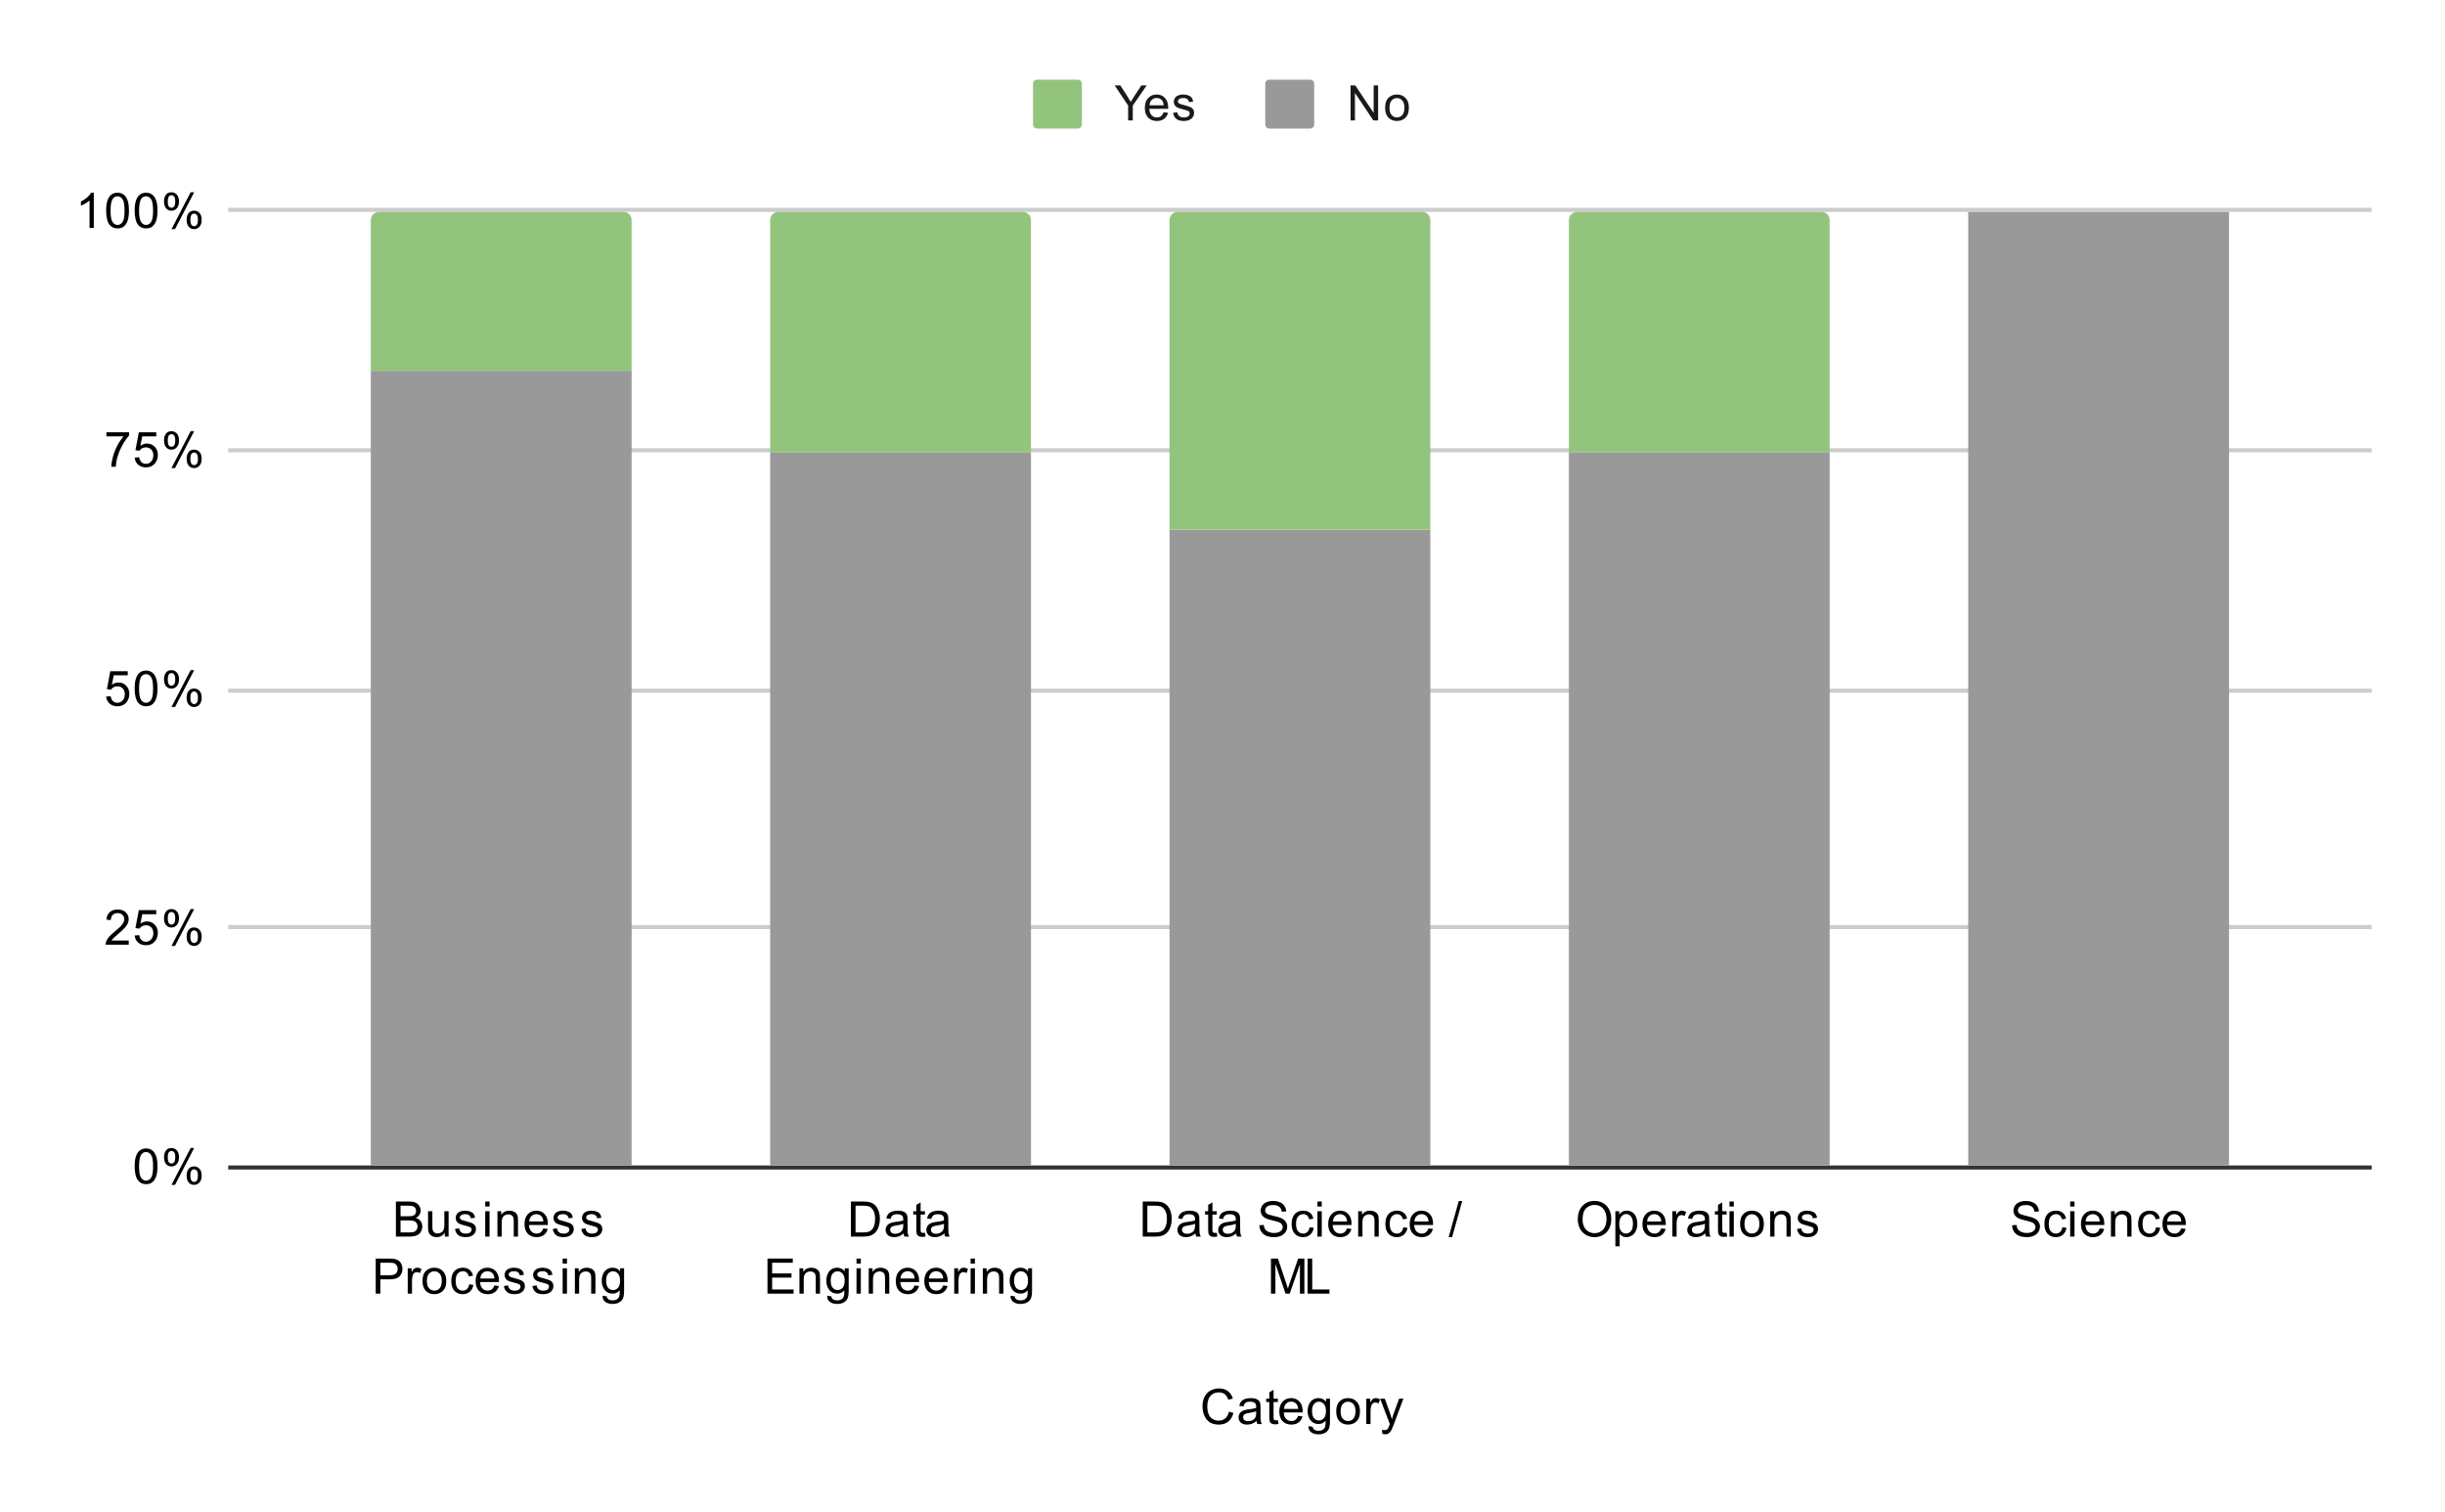 <svg version="1.1" viewBox="0.0 0.0 600.0 371.0" fill="none" stroke="none" stroke-linecap="square" stroke-miterlimit="10" width="600" height="371" xmlns:xlink="http://www.w3.org/1999/xlink" xmlns="http://www.w3.org/2000/svg"><path fill="#ffffff" d="M0 0L600.0 0L600.0 371.0L0 371.0L0 0Z" fill-rule="nonzero"/><path stroke="#333333" stroke-width="1.0" stroke-linecap="butt" d="M56.5 286.5L581.5 286.5" fill-rule="nonzero"/><path stroke="#cccccc" stroke-width="1.0" stroke-linecap="butt" d="M56.5 227.5L581.5 227.5" fill-rule="nonzero"/><path stroke="#cccccc" stroke-width="1.0" stroke-linecap="butt" d="M56.5 169.5L581.5 169.5" fill-rule="nonzero"/><path stroke="#cccccc" stroke-width="1.0" stroke-linecap="butt" d="M56.5 110.5L581.5 110.5" fill-rule="nonzero"/><path stroke="#cccccc" stroke-width="1.0" stroke-linecap="butt" d="M56.5 51.5L581.5 51.5" fill-rule="nonzero"/><clipPath id="id_0"><path d="M56.55 51.917L581.45 51.917L581.45 286.45L56.55 286.45L56.55 51.917Z" clip-rule="nonzero"/></clipPath><path stroke="#000000" stroke-width="2.0" stroke-linecap="butt" stroke-opacity="0.0" clip-path="url(#id_0)" d="M155.0 286.0L91.0 286.0L91.0 91.0L155.0 91.0Z" fill-rule="nonzero"/><path fill="#999999" clip-path="url(#id_0)" d="M155.0 286.0L91.0 286.0L91.0 91.0L155.0 91.0Z" fill-rule="nonzero"/><path stroke="#000000" stroke-width="2.0" stroke-linecap="butt" stroke-opacity="0.0" clip-path="url(#id_0)" d="M253.0 286.0L189.0 286.0L189.0 111.0L253.0 111.0Z" fill-rule="nonzero"/><path fill="#999999" clip-path="url(#id_0)" d="M253.0 286.0L189.0 286.0L189.0 111.0L253.0 111.0Z" fill-rule="nonzero"/><path stroke="#000000" stroke-width="2.0" stroke-linecap="butt" stroke-opacity="0.0" clip-path="url(#id_0)" d="M351.0 286.0L287.0 286.0L287.0 130.0L351.0 130.0Z" fill-rule="nonzero"/><path fill="#999999" clip-path="url(#id_0)" d="M351.0 286.0L287.0 286.0L287.0 130.0L351.0 130.0Z" fill-rule="nonzero"/><path stroke="#000000" stroke-width="2.0" stroke-linecap="butt" stroke-opacity="0.0" clip-path="url(#id_0)" d="M449.0 286.0L385.0 286.0L385.0 111.0L449.0 111.0Z" fill-rule="nonzero"/><path fill="#999999" clip-path="url(#id_0)" d="M449.0 286.0L385.0 286.0L385.0 111.0L449.0 111.0Z" fill-rule="nonzero"/><path stroke="#000000" stroke-width="2.0" stroke-linecap="butt" stroke-opacity="0.0" clip-path="url(#id_0)" d="M547.0 286.0L483.0 286.0L483.0 52.0L547.0 52.0Z" fill-rule="nonzero"/><path fill="#999999" clip-path="url(#id_0)" d="M547.0 286.0L483.0 286.0L483.0 52.0L547.0 52.0Z" fill-rule="nonzero"/><path stroke="#000000" stroke-width="2.0" stroke-linecap="butt" stroke-opacity="0.0" clip-path="url(#id_0)" d="M155.0 91.0L91.0 91.0L91.0 54.0C91.0 52.895 91.895 52.0 93.0 52.0L153.0 52.0C154.105 52.0 155.0 52.895 155.0 54.0Z" fill-rule="nonzero"/><path fill="#93c47d" clip-path="url(#id_0)" d="M155.0 91.0L91.0 91.0L91.0 54.0C91.0 52.895 91.895 52.0 93.0 52.0L153.0 52.0C154.105 52.0 155.0 52.895 155.0 54.0Z" fill-rule="nonzero"/><path stroke="#000000" stroke-width="2.0" stroke-linecap="butt" stroke-opacity="0.0" clip-path="url(#id_0)" d="M253.0 111.0L189.0 111.0L189.0 54.0C189.0 52.895 189.895 52.0 191.0 52.0L251.0 52.0C252.105 52.0 253.0 52.895 253.0 54.0Z" fill-rule="nonzero"/><path fill="#93c47d" clip-path="url(#id_0)" d="M253.0 111.0L189.0 111.0L189.0 54.0C189.0 52.895 189.895 52.0 191.0 52.0L251.0 52.0C252.105 52.0 253.0 52.895 253.0 54.0Z" fill-rule="nonzero"/><path stroke="#000000" stroke-width="2.0" stroke-linecap="butt" stroke-opacity="0.0" clip-path="url(#id_0)" d="M351.0 130.0L287.0 130.0L287.0 54.0C287.0 52.895 287.895 52.0 289.0 52.0L349.0 52.0C350.105 52.0 351.0 52.895 351.0 54.0Z" fill-rule="nonzero"/><path fill="#93c47d" clip-path="url(#id_0)" d="M351.0 130.0L287.0 130.0L287.0 54.0C287.0 52.895 287.895 52.0 289.0 52.0L349.0 52.0C350.105 52.0 351.0 52.895 351.0 54.0Z" fill-rule="nonzero"/><path stroke="#000000" stroke-width="2.0" stroke-linecap="butt" stroke-opacity="0.0" clip-path="url(#id_0)" d="M449.0 111.0L385.0 111.0L385.0 54.0C385.0 52.895 385.895 52.0 387.0 52.0L447.0 52.0C448.105 52.0 449.0 52.895 449.0 54.0Z" fill-rule="nonzero"/><path fill="#93c47d" clip-path="url(#id_0)" d="M449.0 111.0L385.0 111.0L385.0 54.0C385.0 52.895 385.895 52.0 387.0 52.0L447.0 52.0C448.105 52.0 449.0 52.895 449.0 54.0Z" fill-rule="nonzero"/><path stroke="#000000" stroke-width="2.0" stroke-linecap="butt" stroke-opacity="0.0" clip-path="url(#id_0)" d="M547.0 52.0L483.0 52.0L483.0 52.0L547.0 52.0Z" fill-rule="nonzero"/><path fill="#93c47d" clip-path="url(#id_0)" d="M547.0 52.0L483.0 52.0L483.0 52.0L547.0 52.0Z" fill-rule="nonzero"/><path fill="#000000" d="M301.562 346.434L302.688 346.731Q302.328 348.122 301.406 348.856Q300.484 349.591 299.141 349.591Q297.75 349.591 296.875 349.028Q296.0 348.466 295.547 347.403Q295.094 346.325 295.094 345.091Q295.094 343.747 295.609 342.747Q296.125 341.747 297.062 341.231Q298.016 340.716 299.156 340.716Q300.438 340.716 301.312 341.372Q302.203 342.028 302.547 343.216L301.422 343.481Q301.125 342.544 300.547 342.122Q299.984 341.684 299.125 341.684Q298.141 341.684 297.469 342.169Q296.812 342.637 296.531 343.434Q296.266 344.231 296.266 345.091Q296.266 346.184 296.578 346.997Q296.906 347.809 297.578 348.216Q298.25 348.622 299.047 348.622Q300.0 348.622 300.656 348.075Q301.328 347.528 301.562 346.434ZM308.359 348.684Q307.766 349.184 307.219 349.387Q306.688 349.591 306.062 349.591Q305.031 349.591 304.484 349.091Q303.938 348.591 303.938 347.809Q303.938 347.356 304.141 346.981Q304.344 346.591 304.688 346.372Q305.031 346.137 305.453 346.028Q305.75 345.934 306.391 345.856Q307.656 345.716 308.266 345.497Q308.266 345.278 308.266 345.231Q308.266 344.575 307.969 344.309Q307.562 343.966 306.766 343.966Q306.031 343.966 305.672 344.231Q305.312 344.481 305.141 345.137L304.109 344.997Q304.25 344.341 304.578 343.934Q304.906 343.528 305.516 343.309Q306.125 343.091 306.922 343.091Q307.719 343.091 308.219 343.278Q308.719 343.466 308.953 343.747Q309.188 344.028 309.281 344.466Q309.328 344.731 309.328 345.434L309.328 346.841Q309.328 348.309 309.391 348.7Q309.469 349.091 309.672 349.45L308.562 349.45Q308.406 349.122 308.359 348.684ZM308.266 346.325Q307.688 346.559 306.547 346.731Q305.891 346.825 305.625 346.95Q305.359 347.059 305.203 347.278Q305.062 347.497 305.062 347.778Q305.062 348.2 305.375 348.481Q305.703 348.762 306.312 348.762Q306.922 348.762 307.391 348.497Q307.875 348.231 308.094 347.762Q308.266 347.403 308.266 346.716L308.266 346.325ZM313.594 348.512L313.75 349.434Q313.297 349.528 312.953 349.528Q312.375 349.528 312.062 349.356Q311.75 349.169 311.609 348.872Q311.484 348.575 311.484 347.622L311.484 344.044L310.719 344.044L310.719 343.231L311.484 343.231L311.484 341.684L312.531 341.059L312.531 343.231L313.594 343.231L313.594 344.044L312.531 344.044L312.531 347.684Q312.531 348.137 312.578 348.262Q312.641 348.387 312.766 348.466Q312.891 348.544 313.125 348.544Q313.312 348.544 313.594 348.512ZM318.547 347.45L319.641 347.575Q319.391 348.528 318.688 349.059Q317.984 349.591 316.906 349.591Q315.547 349.591 314.734 348.747Q313.938 347.903 313.938 346.387Q313.938 344.825 314.75 343.966Q315.562 343.091 316.844 343.091Q318.094 343.091 318.875 343.934Q319.672 344.778 319.672 346.325Q319.672 346.419 319.672 346.606L315.031 346.606Q315.094 347.637 315.609 348.184Q316.125 348.716 316.906 348.716Q317.484 348.716 317.891 348.419Q318.312 348.106 318.547 347.45ZM315.094 345.747L318.562 345.747Q318.5 344.95 318.172 344.559Q317.656 343.95 316.859 343.95Q316.125 343.95 315.625 344.434Q315.141 344.919 315.094 345.747ZM321.094 349.966L322.125 350.122Q322.188 350.591 322.484 350.809Q322.875 351.106 323.547 351.106Q324.281 351.106 324.672 350.809Q325.078 350.512 325.219 349.997Q325.312 349.669 325.297 348.637Q324.609 349.45 323.578 349.45Q322.297 349.45 321.594 348.528Q320.891 347.591 320.891 346.309Q320.891 345.419 321.203 344.669Q321.531 343.903 322.141 343.497Q322.75 343.091 323.578 343.091Q324.688 343.091 325.406 343.981L325.406 343.231L326.375 343.231L326.375 348.606Q326.375 350.059 326.078 350.669Q325.781 351.278 325.141 351.622Q324.5 351.981 323.562 351.981Q322.453 351.981 321.766 351.481Q321.078 350.981 321.094 349.966ZM321.969 346.231Q321.969 347.45 322.453 348.012Q322.938 348.575 323.672 348.575Q324.406 348.575 324.891 348.012Q325.391 347.45 325.391 346.262Q325.391 345.122 324.875 344.544Q324.375 343.966 323.656 343.966Q322.953 343.966 322.453 344.544Q321.969 345.106 321.969 346.231ZM327.906 346.341Q327.906 344.606 328.859 343.778Q329.656 343.091 330.812 343.091Q332.094 343.091 332.906 343.934Q333.734 344.762 333.734 346.247Q333.734 347.45 333.375 348.137Q333.016 348.825 332.312 349.216Q331.625 349.591 330.812 349.591Q329.516 349.591 328.703 348.762Q327.906 347.919 327.906 346.341ZM328.984 346.341Q328.984 347.528 329.5 348.122Q330.031 348.716 330.812 348.716Q331.609 348.716 332.125 348.122Q332.641 347.528 332.641 346.309Q332.641 345.153 332.109 344.559Q331.594 343.966 330.812 343.966Q330.031 343.966 329.5 344.559Q328.984 345.137 328.984 346.341ZM335.281 349.45L335.281 343.231L336.234 343.231L336.234 344.169Q336.594 343.512 336.891 343.309Q337.203 343.091 337.578 343.091Q338.109 343.091 338.656 343.419L338.297 344.403Q337.906 344.169 337.531 344.169Q337.172 344.169 336.891 344.387Q336.625 344.591 336.516 344.966Q336.328 345.528 336.328 346.184L336.328 349.45L335.281 349.45ZM339.25 351.841L339.125 350.856Q339.469 350.95 339.734 350.95Q340.078 350.95 340.281 350.825Q340.5 350.716 340.641 350.512Q340.734 350.341 340.969 349.716Q340.984 349.637 341.062 349.466L338.688 343.231L339.828 343.231L341.125 346.825Q341.375 347.512 341.578 348.278Q341.766 347.544 342.016 346.856L343.344 343.231L344.391 343.231L342.031 349.559Q341.641 350.575 341.438 350.966Q341.156 351.497 340.781 351.731Q340.422 351.981 339.922 351.981Q339.625 351.981 339.25 351.841Z" fill-rule="nonzero"/><path fill="#000000" d="M33.05 286.216Q33.05 284.684 33.362 283.762Q33.675 282.825 34.284 282.325Q34.909 281.825 35.847 281.825Q36.534 281.825 37.05 282.106Q37.581 282.387 37.925 282.919Q38.269 283.434 38.456 284.184Q38.644 284.934 38.644 286.216Q38.644 287.731 38.331 288.653Q38.034 289.575 37.409 290.091Q36.8 290.591 35.847 290.591Q34.612 290.591 33.894 289.7Q33.05 288.637 33.05 286.216ZM34.128 286.216Q34.128 288.325 34.628 289.028Q35.128 289.731 35.847 289.731Q36.581 289.731 37.066 289.028Q37.566 288.325 37.566 286.216Q37.566 284.091 37.066 283.403Q36.581 282.7 35.831 282.7Q35.112 282.7 34.675 283.309Q34.128 284.091 34.128 286.216ZM40.253 283.919Q40.253 282.997 40.706 282.356Q41.175 281.716 42.05 281.716Q42.862 281.716 43.394 282.294Q43.925 282.872 43.925 283.981Q43.925 285.075 43.378 285.669Q42.847 286.247 42.066 286.247Q41.284 286.247 40.769 285.669Q40.253 285.091 40.253 283.919ZM42.081 282.434Q41.691 282.434 41.425 282.778Q41.175 283.122 41.175 284.028Q41.175 284.856 41.425 285.2Q41.691 285.528 42.081 285.528Q42.487 285.528 42.737 285.184Q43.003 284.841 43.003 283.95Q43.003 283.106 42.737 282.778Q42.472 282.434 42.081 282.434ZM42.081 290.762L46.784 281.716L47.644 281.716L42.956 290.762L42.081 290.762ZM45.8 288.434Q45.8 287.512 46.253 286.872Q46.722 286.231 47.612 286.231Q48.425 286.231 48.956 286.809Q49.487 287.372 49.487 288.497Q49.487 289.591 48.941 290.184Q48.409 290.762 47.612 290.762Q46.847 290.762 46.316 290.184Q45.8 289.606 45.8 288.434ZM47.644 286.95Q47.237 286.95 46.972 287.294Q46.722 287.637 46.722 288.544Q46.722 289.356 46.987 289.7Q47.253 290.044 47.644 290.044Q48.034 290.044 48.3 289.7Q48.566 289.356 48.566 288.45Q48.566 287.622 48.3 287.294Q48.034 286.95 47.644 286.95Z" fill-rule="nonzero"/><path fill="#000000" d="M31.597 230.801L31.597 231.817L25.909 231.817Q25.909 231.442 26.034 231.082Q26.253 230.504 26.722 229.942Q27.206 229.379 28.113 228.645Q29.519 227.489 30.003 226.817Q30.503 226.145 30.503 225.551Q30.503 224.926 30.05 224.504Q29.597 224.067 28.878 224.067Q28.113 224.067 27.659 224.52Q27.206 224.973 27.191 225.785L26.113 225.676Q26.222 224.457 26.941 223.832Q27.675 223.192 28.909 223.192Q30.144 223.192 30.863 223.879Q31.581 224.567 31.581 225.582Q31.581 226.098 31.363 226.598Q31.159 227.082 30.659 227.645Q30.175 228.192 29.05 229.145Q28.097 229.942 27.816 230.239Q27.55 230.52 27.378 230.801L31.597 230.801ZM33.05 229.567L34.159 229.473Q34.284 230.285 34.722 230.692Q35.175 231.098 35.816 231.098Q36.566 231.098 37.097 230.52Q37.628 229.942 37.628 229.004Q37.628 228.098 37.112 227.582Q36.612 227.051 35.784 227.051Q35.284 227.051 34.862 227.285Q34.456 227.52 34.222 227.879L33.237 227.754L34.066 223.348L38.347 223.348L38.347 224.348L34.909 224.348L34.456 226.66Q35.222 226.114 36.066 226.114Q37.191 226.114 37.956 226.895Q38.737 227.676 38.737 228.91Q38.737 230.067 38.066 230.926Q37.237 231.957 35.816 231.957Q34.644 231.957 33.894 231.301Q33.159 230.645 33.05 229.567ZM40.253 225.285Q40.253 224.364 40.706 223.723Q41.175 223.082 42.05 223.082Q42.862 223.082 43.394 223.66Q43.925 224.239 43.925 225.348Q43.925 226.442 43.378 227.035Q42.847 227.614 42.066 227.614Q41.284 227.614 40.769 227.035Q40.253 226.457 40.253 225.285ZM42.081 223.801Q41.691 223.801 41.425 224.145Q41.175 224.489 41.175 225.395Q41.175 226.223 41.425 226.567Q41.691 226.895 42.081 226.895Q42.487 226.895 42.737 226.551Q43.003 226.207 43.003 225.317Q43.003 224.473 42.737 224.145Q42.472 223.801 42.081 223.801ZM42.081 232.129L46.784 223.082L47.644 223.082L42.956 232.129L42.081 232.129ZM45.8 229.801Q45.8 228.879 46.253 228.239Q46.722 227.598 47.612 227.598Q48.425 227.598 48.956 228.176Q49.487 228.739 49.487 229.864Q49.487 230.957 48.941 231.551Q48.409 232.129 47.612 232.129Q46.847 232.129 46.316 231.551Q45.8 230.973 45.8 229.801ZM47.644 228.317Q47.237 228.317 46.972 228.66Q46.722 229.004 46.722 229.91Q46.722 230.723 46.987 231.067Q47.253 231.41 47.644 231.41Q48.034 231.41 48.3 231.067Q48.566 230.723 48.566 229.817Q48.566 228.989 48.3 228.66Q48.034 228.317 47.644 228.317Z" fill-rule="nonzero"/><path fill="#000000" d="M26.05 170.933L27.159 170.84Q27.284 171.652 27.722 172.058Q28.175 172.465 28.816 172.465Q29.566 172.465 30.097 171.886Q30.628 171.308 30.628 170.371Q30.628 169.465 30.113 168.949Q29.613 168.418 28.784 168.418Q28.284 168.418 27.863 168.652Q27.456 168.886 27.222 169.246L26.238 169.121L27.066 164.715L31.347 164.715L31.347 165.715L27.909 165.715L27.456 168.027Q28.222 167.48 29.066 167.48Q30.191 167.48 30.956 168.261Q31.738 169.043 31.738 170.277Q31.738 171.433 31.066 172.293Q30.238 173.324 28.816 173.324Q27.644 173.324 26.894 172.668Q26.159 172.011 26.05 170.933ZM33.05 168.949Q33.05 167.418 33.362 166.496Q33.675 165.558 34.284 165.058Q34.909 164.558 35.847 164.558Q36.534 164.558 37.05 164.84Q37.581 165.121 37.925 165.652Q38.269 166.168 38.456 166.918Q38.644 167.668 38.644 168.949Q38.644 170.465 38.331 171.386Q38.034 172.308 37.409 172.824Q36.8 173.324 35.847 173.324Q34.612 173.324 33.894 172.433Q33.05 171.371 33.05 168.949ZM34.128 168.949Q34.128 171.058 34.628 171.761Q35.128 172.465 35.847 172.465Q36.581 172.465 37.066 171.761Q37.566 171.058 37.566 168.949Q37.566 166.824 37.066 166.136Q36.581 165.433 35.831 165.433Q35.112 165.433 34.675 166.043Q34.128 166.824 34.128 168.949ZM40.253 166.652Q40.253 165.73 40.706 165.09Q41.175 164.449 42.05 164.449Q42.862 164.449 43.394 165.027Q43.925 165.605 43.925 166.715Q43.925 167.808 43.378 168.402Q42.847 168.98 42.066 168.98Q41.284 168.98 40.769 168.402Q40.253 167.824 40.253 166.652ZM42.081 165.168Q41.691 165.168 41.425 165.511Q41.175 165.855 41.175 166.761Q41.175 167.59 41.425 167.933Q41.691 168.261 42.081 168.261Q42.487 168.261 42.737 167.918Q43.003 167.574 43.003 166.683Q43.003 165.84 42.737 165.511Q42.472 165.168 42.081 165.168ZM42.081 173.496L46.784 164.449L47.644 164.449L42.956 173.496L42.081 173.496ZM45.8 171.168Q45.8 170.246 46.253 169.605Q46.722 168.965 47.612 168.965Q48.425 168.965 48.956 169.543Q49.487 170.105 49.487 171.23Q49.487 172.324 48.941 172.918Q48.409 173.496 47.612 173.496Q46.847 173.496 46.316 172.918Q45.8 172.34 45.8 171.168ZM47.644 169.683Q47.237 169.683 46.972 170.027Q46.722 170.371 46.722 171.277Q46.722 172.09 46.987 172.433Q47.253 172.777 47.644 172.777Q48.034 172.777 48.3 172.433Q48.566 172.09 48.566 171.183Q48.566 170.355 48.3 170.027Q48.034 169.683 47.644 169.683Z" fill-rule="nonzero"/><path fill="#000000" d="M26.113 107.081L26.113 106.066L31.675 106.066L31.675 106.894Q30.863 107.769 30.05 109.222Q29.253 110.659 28.816 112.191Q28.488 113.269 28.409 114.55L27.316 114.55Q27.331 113.534 27.706 112.097Q28.097 110.659 28.8 109.331Q29.519 108.003 30.331 107.081L26.113 107.081ZM33.05 112.3L34.159 112.206Q34.284 113.019 34.722 113.425Q35.175 113.831 35.816 113.831Q36.566 113.831 37.097 113.253Q37.628 112.675 37.628 111.737Q37.628 110.831 37.112 110.316Q36.612 109.784 35.784 109.784Q35.284 109.784 34.862 110.019Q34.456 110.253 34.222 110.612L33.237 110.487L34.066 106.081L38.347 106.081L38.347 107.081L34.909 107.081L34.456 109.394Q35.222 108.847 36.066 108.847Q37.191 108.847 37.956 109.628Q38.737 110.409 38.737 111.644Q38.737 112.8 38.066 113.659Q37.237 114.691 35.816 114.691Q34.644 114.691 33.894 114.034Q33.159 113.378 33.05 112.3ZM40.253 108.019Q40.253 107.097 40.706 106.456Q41.175 105.816 42.05 105.816Q42.862 105.816 43.394 106.394Q43.925 106.972 43.925 108.081Q43.925 109.175 43.378 109.769Q42.847 110.347 42.066 110.347Q41.284 110.347 40.769 109.769Q40.253 109.191 40.253 108.019ZM42.081 106.534Q41.691 106.534 41.425 106.878Q41.175 107.222 41.175 108.128Q41.175 108.956 41.425 109.3Q41.691 109.628 42.081 109.628Q42.487 109.628 42.737 109.284Q43.003 108.941 43.003 108.05Q43.003 107.206 42.737 106.878Q42.472 106.534 42.081 106.534ZM42.081 114.862L46.784 105.816L47.644 105.816L42.956 114.862L42.081 114.862ZM45.8 112.534Q45.8 111.612 46.253 110.972Q46.722 110.331 47.612 110.331Q48.425 110.331 48.956 110.909Q49.487 111.472 49.487 112.597Q49.487 113.691 48.941 114.284Q48.409 114.862 47.612 114.862Q46.847 114.862 46.316 114.284Q45.8 113.706 45.8 112.534ZM47.644 111.05Q47.237 111.05 46.972 111.394Q46.722 111.737 46.722 112.644Q46.722 113.456 46.987 113.8Q47.253 114.144 47.644 114.144Q48.034 114.144 48.3 113.8Q48.566 113.456 48.566 112.55Q48.566 111.722 48.3 111.394Q48.034 111.05 47.644 111.05Z" fill-rule="nonzero"/><path fill="#000000" d="M23.019 55.917L21.972 55.917L21.972 49.198Q21.581 49.557 20.956 49.932Q20.347 50.292 19.863 50.464L19.863 49.448Q20.738 49.026 21.394 48.448Q22.066 47.854 22.347 47.292L23.019 47.292L23.019 55.917ZM26.05 51.682Q26.05 50.151 26.363 49.229Q26.675 48.292 27.284 47.792Q27.909 47.292 28.847 47.292Q29.534 47.292 30.05 47.573Q30.581 47.854 30.925 48.385Q31.269 48.901 31.456 49.651Q31.644 50.401 31.644 51.682Q31.644 53.198 31.331 54.12Q31.034 55.042 30.409 55.557Q29.8 56.057 28.847 56.057Q27.613 56.057 26.894 55.167Q26.05 54.104 26.05 51.682ZM27.128 51.682Q27.128 53.792 27.628 54.495Q28.128 55.198 28.847 55.198Q29.581 55.198 30.066 54.495Q30.566 53.792 30.566 51.682Q30.566 49.557 30.066 48.87Q29.581 48.167 28.831 48.167Q28.113 48.167 27.675 48.776Q27.128 49.557 27.128 51.682ZM33.05 51.682Q33.05 50.151 33.362 49.229Q33.675 48.292 34.284 47.792Q34.909 47.292 35.847 47.292Q36.534 47.292 37.05 47.573Q37.581 47.854 37.925 48.385Q38.269 48.901 38.456 49.651Q38.644 50.401 38.644 51.682Q38.644 53.198 38.331 54.12Q38.034 55.042 37.409 55.557Q36.8 56.057 35.847 56.057Q34.612 56.057 33.894 55.167Q33.05 54.104 33.05 51.682ZM34.128 51.682Q34.128 53.792 34.628 54.495Q35.128 55.198 35.847 55.198Q36.581 55.198 37.066 54.495Q37.566 53.792 37.566 51.682Q37.566 49.557 37.066 48.87Q36.581 48.167 35.831 48.167Q35.112 48.167 34.675 48.776Q34.128 49.557 34.128 51.682ZM40.253 49.385Q40.253 48.464 40.706 47.823Q41.175 47.182 42.05 47.182Q42.862 47.182 43.394 47.76Q43.925 48.339 43.925 49.448Q43.925 50.542 43.378 51.135Q42.847 51.714 42.066 51.714Q41.284 51.714 40.769 51.135Q40.253 50.557 40.253 49.385ZM42.081 47.901Q41.691 47.901 41.425 48.245Q41.175 48.589 41.175 49.495Q41.175 50.323 41.425 50.667Q41.691 50.995 42.081 50.995Q42.487 50.995 42.737 50.651Q43.003 50.307 43.003 49.417Q43.003 48.573 42.737 48.245Q42.472 47.901 42.081 47.901ZM42.081 56.229L46.784 47.182L47.644 47.182L42.956 56.229L42.081 56.229ZM45.8 53.901Q45.8 52.979 46.253 52.339Q46.722 51.698 47.612 51.698Q48.425 51.698 48.956 52.276Q49.487 52.839 49.487 53.964Q49.487 55.057 48.941 55.651Q48.409 56.229 47.612 56.229Q46.847 56.229 46.316 55.651Q45.8 55.073 45.8 53.901ZM47.644 52.417Q47.237 52.417 46.972 52.76Q46.722 53.104 46.722 54.01Q46.722 54.823 46.987 55.167Q47.253 55.51 47.644 55.51Q48.034 55.51 48.3 55.167Q48.566 54.823 48.566 53.917Q48.566 53.089 48.3 52.76Q48.034 52.417 47.644 52.417Z" fill-rule="nonzero"/><path fill="#000000" d="M97.151 303.45L97.151 294.856L100.385 294.856Q101.369 294.856 101.963 295.122Q102.557 295.387 102.885 295.934Q103.229 296.466 103.229 297.059Q103.229 297.606 102.932 298.091Q102.635 298.575 102.026 298.872Q102.807 299.106 103.213 299.669Q103.635 300.216 103.635 300.966Q103.635 301.559 103.385 302.091Q103.135 302.606 102.76 302.887Q102.385 303.169 101.807 303.309Q101.244 303.45 100.432 303.45L97.151 303.45ZM98.291 298.466L100.151 298.466Q100.901 298.466 101.229 298.372Q101.666 298.247 101.885 297.95Q102.104 297.637 102.104 297.184Q102.104 296.762 101.901 296.434Q101.698 296.106 101.307 295.997Q100.932 295.872 100.01 295.872L98.291 295.872L98.291 298.466ZM98.291 302.434L100.432 302.434Q100.979 302.434 101.198 302.387Q101.604 302.325 101.854 302.169Q102.119 301.997 102.291 301.684Q102.463 301.372 102.463 300.966Q102.463 300.481 102.213 300.122Q101.979 299.762 101.541 299.622Q101.104 299.481 100.276 299.481L98.291 299.481L98.291 302.434ZM109.151 303.45L109.151 302.528Q108.416 303.591 107.166 303.591Q106.619 303.591 106.135 303.387Q105.666 303.169 105.432 302.856Q105.198 302.528 105.104 302.059Q105.041 301.762 105.041 301.075L105.041 297.231L106.104 297.231L106.104 300.684Q106.104 301.497 106.166 301.794Q106.26 302.2 106.573 302.45Q106.901 302.684 107.385 302.684Q107.854 302.684 108.26 302.45Q108.682 302.2 108.854 301.778Q109.041 301.356 109.041 300.559L109.041 297.231L110.088 297.231L110.088 303.45L109.151 303.45ZM111.651 301.591L112.682 301.434Q112.776 302.059 113.166 302.387Q113.573 302.716 114.307 302.716Q115.026 302.716 115.369 302.434Q115.729 302.137 115.729 301.731Q115.729 301.372 115.416 301.169Q115.198 301.028 114.338 300.809Q113.182 300.512 112.729 300.309Q112.291 300.091 112.057 299.716Q111.823 299.341 111.823 298.872Q111.823 298.466 112.01 298.106Q112.198 297.747 112.526 297.512Q112.776 297.341 113.198 297.216Q113.619 297.091 114.119 297.091Q114.838 297.091 115.385 297.309Q115.948 297.512 116.213 297.872Q116.479 298.231 116.573 298.825L115.541 298.966Q115.479 298.497 115.135 298.231Q114.807 297.95 114.182 297.95Q113.463 297.95 113.151 298.2Q112.838 298.434 112.838 298.762Q112.838 298.966 112.963 299.122Q113.104 299.294 113.369 299.403Q113.526 299.466 114.307 299.669Q115.432 299.981 115.869 300.169Q116.307 300.356 116.557 300.716Q116.807 301.075 116.807 301.622Q116.807 302.153 116.494 302.622Q116.198 303.075 115.619 303.341Q115.041 303.591 114.307 303.591Q113.088 303.591 112.448 303.091Q111.823 302.575 111.651 301.591ZM119.073 296.075L119.073 294.856L120.135 294.856L120.135 296.075L119.073 296.075ZM119.073 303.45L119.073 297.231L120.135 297.231L120.135 303.45L119.073 303.45ZM122.073 303.45L122.073 297.231L123.01 297.231L123.01 298.106Q123.698 297.091 124.994 297.091Q125.557 297.091 126.026 297.294Q126.51 297.497 126.744 297.825Q126.979 298.153 127.073 298.591Q127.119 298.887 127.119 299.622L127.119 303.45L126.073 303.45L126.073 299.669Q126.073 299.012 125.948 298.7Q125.823 298.387 125.51 298.2Q125.198 297.997 124.776 297.997Q124.104 297.997 123.604 298.434Q123.119 298.856 123.119 300.044L123.119 303.45L122.073 303.45ZM133.323 301.45L134.416 301.575Q134.166 302.528 133.463 303.059Q132.76 303.591 131.682 303.591Q130.323 303.591 129.51 302.747Q128.713 301.903 128.713 300.387Q128.713 298.825 129.526 297.966Q130.338 297.091 131.619 297.091Q132.869 297.091 133.651 297.934Q134.448 298.778 134.448 300.325Q134.448 300.419 134.448 300.606L129.807 300.606Q129.869 301.637 130.385 302.184Q130.901 302.716 131.682 302.716Q132.26 302.716 132.666 302.419Q133.088 302.106 133.323 301.45ZM129.869 299.747L133.338 299.747Q133.276 298.95 132.948 298.559Q132.432 297.95 131.635 297.95Q130.901 297.95 130.401 298.434Q129.916 298.919 129.869 299.747ZM135.651 301.591L136.682 301.434Q136.776 302.059 137.166 302.387Q137.573 302.716 138.307 302.716Q139.026 302.716 139.369 302.434Q139.729 302.137 139.729 301.731Q139.729 301.372 139.416 301.169Q139.198 301.028 138.338 300.809Q137.182 300.512 136.729 300.309Q136.291 300.091 136.057 299.716Q135.823 299.341 135.823 298.872Q135.823 298.466 136.01 298.106Q136.198 297.747 136.526 297.512Q136.776 297.341 137.198 297.216Q137.619 297.091 138.119 297.091Q138.838 297.091 139.385 297.309Q139.948 297.512 140.213 297.872Q140.479 298.231 140.573 298.825L139.541 298.966Q139.479 298.497 139.135 298.231Q138.807 297.95 138.182 297.95Q137.463 297.95 137.151 298.2Q136.838 298.434 136.838 298.762Q136.838 298.966 136.963 299.122Q137.104 299.294 137.369 299.403Q137.526 299.466 138.307 299.669Q139.432 299.981 139.869 300.169Q140.307 300.356 140.557 300.716Q140.807 301.075 140.807 301.622Q140.807 302.153 140.494 302.622Q140.198 303.075 139.619 303.341Q139.041 303.591 138.307 303.591Q137.088 303.591 136.448 303.091Q135.823 302.575 135.651 301.591ZM142.651 301.591L143.682 301.434Q143.776 302.059 144.166 302.387Q144.573 302.716 145.307 302.716Q146.026 302.716 146.369 302.434Q146.729 302.137 146.729 301.731Q146.729 301.372 146.416 301.169Q146.198 301.028 145.338 300.809Q144.182 300.512 143.729 300.309Q143.291 300.091 143.057 299.716Q142.823 299.341 142.823 298.872Q142.823 298.466 143.01 298.106Q143.198 297.747 143.526 297.512Q143.776 297.341 144.198 297.216Q144.619 297.091 145.119 297.091Q145.838 297.091 146.385 297.309Q146.948 297.512 147.213 297.872Q147.479 298.231 147.573 298.825L146.541 298.966Q146.479 298.497 146.135 298.231Q145.807 297.95 145.182 297.95Q144.463 297.95 144.151 298.2Q143.838 298.434 143.838 298.762Q143.838 298.966 143.963 299.122Q144.104 299.294 144.369 299.403Q144.526 299.466 145.307 299.669Q146.432 299.981 146.869 300.169Q147.307 300.356 147.557 300.716Q147.807 301.075 147.807 301.622Q147.807 302.153 147.494 302.622Q147.198 303.075 146.619 303.341Q146.041 303.591 145.307 303.591Q144.088 303.591 143.448 303.091Q142.823 302.575 142.651 301.591Z" fill-rule="nonzero"/><path fill="#000000" d="M92.198 317.45L92.198 308.856L95.448 308.856Q96.291 308.856 96.744 308.934Q97.385 309.044 97.807 309.341Q98.244 309.637 98.494 310.169Q98.76 310.7 98.76 311.341Q98.76 312.434 98.057 313.2Q97.369 313.95 95.541 313.95L93.338 313.95L93.338 317.45L92.198 317.45ZM93.338 312.95L95.557 312.95Q96.666 312.95 97.119 312.544Q97.588 312.122 97.588 311.372Q97.588 310.841 97.307 310.466Q97.041 310.075 96.604 309.95Q96.307 309.872 95.541 309.872L93.338 309.872L93.338 312.95ZM100.057 317.45L100.057 311.231L101.01 311.231L101.01 312.169Q101.369 311.512 101.666 311.309Q101.979 311.091 102.354 311.091Q102.885 311.091 103.432 311.419L103.073 312.403Q102.682 312.169 102.307 312.169Q101.948 312.169 101.666 312.387Q101.401 312.591 101.291 312.966Q101.104 313.528 101.104 314.184L101.104 317.45L100.057 317.45ZM103.682 314.341Q103.682 312.606 104.635 311.778Q105.432 311.091 106.588 311.091Q107.869 311.091 108.682 311.934Q109.51 312.762 109.51 314.247Q109.51 315.45 109.151 316.137Q108.791 316.825 108.088 317.216Q107.401 317.591 106.588 317.591Q105.291 317.591 104.479 316.762Q103.682 315.919 103.682 314.341ZM104.76 314.341Q104.76 315.528 105.276 316.122Q105.807 316.716 106.588 316.716Q107.385 316.716 107.901 316.122Q108.416 315.528 108.416 314.309Q108.416 313.153 107.885 312.559Q107.369 311.966 106.588 311.966Q105.807 311.966 105.276 312.559Q104.76 313.137 104.76 314.341ZM115.135 315.169L116.166 315.309Q115.994 316.372 115.291 316.981Q114.588 317.591 113.573 317.591Q112.291 317.591 111.51 316.762Q110.744 315.919 110.744 314.356Q110.744 313.356 111.073 312.606Q111.416 311.841 112.088 311.466Q112.776 311.091 113.588 311.091Q114.588 311.091 115.229 311.606Q115.885 312.106 116.073 313.059L115.041 313.216Q114.901 312.591 114.526 312.278Q114.151 311.95 113.619 311.95Q112.823 311.95 112.323 312.528Q111.823 313.091 111.823 314.325Q111.823 315.591 112.307 316.153Q112.791 316.716 113.557 316.716Q114.182 316.716 114.588 316.341Q115.01 315.966 115.135 315.169ZM121.323 315.45L122.416 315.575Q122.166 316.528 121.463 317.059Q120.76 317.591 119.682 317.591Q118.323 317.591 117.51 316.747Q116.713 315.903 116.713 314.387Q116.713 312.825 117.526 311.966Q118.338 311.091 119.619 311.091Q120.869 311.091 121.651 311.934Q122.448 312.778 122.448 314.325Q122.448 314.419 122.448 314.606L117.807 314.606Q117.869 315.637 118.385 316.184Q118.901 316.716 119.682 316.716Q120.26 316.716 120.666 316.419Q121.088 316.106 121.323 315.45ZM117.869 313.747L121.338 313.747Q121.276 312.95 120.948 312.559Q120.432 311.95 119.635 311.95Q118.901 311.95 118.401 312.434Q117.916 312.919 117.869 313.747ZM123.651 315.591L124.682 315.434Q124.776 316.059 125.166 316.387Q125.573 316.716 126.307 316.716Q127.026 316.716 127.369 316.434Q127.729 316.137 127.729 315.731Q127.729 315.372 127.416 315.169Q127.198 315.028 126.338 314.809Q125.182 314.512 124.729 314.309Q124.291 314.091 124.057 313.716Q123.823 313.341 123.823 312.872Q123.823 312.466 124.01 312.106Q124.198 311.747 124.526 311.512Q124.776 311.341 125.198 311.216Q125.619 311.091 126.119 311.091Q126.838 311.091 127.385 311.309Q127.948 311.512 128.213 311.872Q128.479 312.231 128.573 312.825L127.541 312.966Q127.479 312.497 127.135 312.231Q126.807 311.95 126.182 311.95Q125.463 311.95 125.151 312.2Q124.838 312.434 124.838 312.762Q124.838 312.966 124.963 313.122Q125.104 313.294 125.369 313.403Q125.526 313.466 126.307 313.669Q127.432 313.981 127.869 314.169Q128.307 314.356 128.557 314.716Q128.807 315.075 128.807 315.622Q128.807 316.153 128.494 316.622Q128.198 317.075 127.619 317.341Q127.041 317.591 126.307 317.591Q125.088 317.591 124.448 317.091Q123.823 316.575 123.651 315.591ZM130.651 315.591L131.682 315.434Q131.776 316.059 132.166 316.387Q132.573 316.716 133.307 316.716Q134.026 316.716 134.369 316.434Q134.729 316.137 134.729 315.731Q134.729 315.372 134.416 315.169Q134.198 315.028 133.338 314.809Q132.182 314.512 131.729 314.309Q131.291 314.091 131.057 313.716Q130.823 313.341 130.823 312.872Q130.823 312.466 131.01 312.106Q131.198 311.747 131.526 311.512Q131.776 311.341 132.198 311.216Q132.619 311.091 133.119 311.091Q133.838 311.091 134.385 311.309Q134.948 311.512 135.213 311.872Q135.479 312.231 135.573 312.825L134.541 312.966Q134.479 312.497 134.135 312.231Q133.807 311.95 133.182 311.95Q132.463 311.95 132.151 312.2Q131.838 312.434 131.838 312.762Q131.838 312.966 131.963 313.122Q132.104 313.294 132.369 313.403Q132.526 313.466 133.307 313.669Q134.432 313.981 134.869 314.169Q135.307 314.356 135.557 314.716Q135.807 315.075 135.807 315.622Q135.807 316.153 135.494 316.622Q135.198 317.075 134.619 317.341Q134.041 317.591 133.307 317.591Q132.088 317.591 131.448 317.091Q130.823 316.575 130.651 315.591ZM138.073 310.075L138.073 308.856L139.135 308.856L139.135 310.075L138.073 310.075ZM138.073 317.45L138.073 311.231L139.135 311.231L139.135 317.45L138.073 317.45ZM141.073 317.45L141.073 311.231L142.01 311.231L142.01 312.106Q142.698 311.091 143.994 311.091Q144.557 311.091 145.026 311.294Q145.51 311.497 145.744 311.825Q145.979 312.153 146.073 312.591Q146.119 312.887 146.119 313.622L146.119 317.45L145.073 317.45L145.073 313.669Q145.073 313.012 144.948 312.7Q144.823 312.387 144.51 312.2Q144.198 311.997 143.776 311.997Q143.104 311.997 142.604 312.434Q142.119 312.856 142.119 314.044L142.119 317.45L141.073 317.45ZM147.869 317.966L148.901 318.122Q148.963 318.591 149.26 318.809Q149.651 319.106 150.323 319.106Q151.057 319.106 151.448 318.809Q151.854 318.512 151.994 317.997Q152.088 317.669 152.073 316.637Q151.385 317.45 150.354 317.45Q149.073 317.45 148.369 316.528Q147.666 315.591 147.666 314.309Q147.666 313.419 147.979 312.669Q148.307 311.903 148.916 311.497Q149.526 311.091 150.354 311.091Q151.463 311.091 152.182 311.981L152.182 311.231L153.151 311.231L153.151 316.606Q153.151 318.059 152.854 318.669Q152.557 319.278 151.916 319.622Q151.276 319.981 150.338 319.981Q149.229 319.981 148.541 319.481Q147.854 318.981 147.869 317.966ZM148.744 314.231Q148.744 315.45 149.229 316.012Q149.713 316.575 150.448 316.575Q151.182 316.575 151.666 316.012Q152.166 315.45 152.166 314.262Q152.166 313.122 151.651 312.544Q151.151 311.966 150.432 311.966Q149.729 311.966 149.229 312.544Q148.744 313.106 148.744 314.231Z" fill-rule="nonzero"/><path fill="#000000" d="M208.81 303.45L208.81 294.856L211.778 294.856Q212.778 294.856 213.31 294.981Q214.044 295.153 214.56 295.591Q215.247 296.169 215.575 297.075Q215.919 297.966 215.919 299.106Q215.919 300.091 215.685 300.841Q215.466 301.591 215.107 302.091Q214.747 302.591 214.31 302.872Q213.888 303.153 213.294 303.309Q212.7 303.45 211.919 303.45L208.81 303.45ZM209.95 302.434L211.778 302.434Q212.638 302.434 213.122 302.278Q213.607 302.122 213.888 301.825Q214.294 301.434 214.513 300.747Q214.747 300.059 214.747 299.091Q214.747 297.747 214.294 297.028Q213.857 296.294 213.232 296.044Q212.763 295.872 211.763 295.872L209.95 295.872L209.95 302.434ZM221.747 302.684Q221.153 303.184 220.607 303.387Q220.075 303.591 219.45 303.591Q218.419 303.591 217.872 303.091Q217.325 302.591 217.325 301.809Q217.325 301.356 217.528 300.981Q217.732 300.591 218.075 300.372Q218.419 300.137 218.841 300.028Q219.138 299.934 219.778 299.856Q221.044 299.716 221.653 299.497Q221.653 299.278 221.653 299.231Q221.653 298.575 221.357 298.309Q220.95 297.966 220.153 297.966Q219.419 297.966 219.06 298.231Q218.7 298.481 218.528 299.137L217.497 298.997Q217.638 298.341 217.966 297.934Q218.294 297.528 218.903 297.309Q219.513 297.091 220.31 297.091Q221.107 297.091 221.607 297.278Q222.107 297.466 222.341 297.747Q222.575 298.028 222.669 298.466Q222.716 298.731 222.716 299.434L222.716 300.841Q222.716 302.309 222.778 302.7Q222.857 303.091 223.06 303.45L221.95 303.45Q221.794 303.122 221.747 302.684ZM221.653 300.325Q221.075 300.559 219.935 300.731Q219.278 300.825 219.013 300.95Q218.747 301.059 218.591 301.278Q218.45 301.497 218.45 301.778Q218.45 302.2 218.763 302.481Q219.091 302.762 219.7 302.762Q220.31 302.762 220.778 302.497Q221.263 302.231 221.482 301.762Q221.653 301.403 221.653 300.716L221.653 300.325ZM226.982 302.512L227.138 303.434Q226.685 303.528 226.341 303.528Q225.763 303.528 225.45 303.356Q225.138 303.169 224.997 302.872Q224.872 302.575 224.872 301.622L224.872 298.044L224.107 298.044L224.107 297.231L224.872 297.231L224.872 295.684L225.919 295.059L225.919 297.231L226.982 297.231L226.982 298.044L225.919 298.044L225.919 301.684Q225.919 302.137 225.966 302.262Q226.028 302.387 226.153 302.466Q226.278 302.544 226.513 302.544Q226.7 302.544 226.982 302.512ZM231.747 302.684Q231.153 303.184 230.607 303.387Q230.075 303.591 229.45 303.591Q228.419 303.591 227.872 303.091Q227.325 302.591 227.325 301.809Q227.325 301.356 227.528 300.981Q227.732 300.591 228.075 300.372Q228.419 300.137 228.841 300.028Q229.138 299.934 229.778 299.856Q231.044 299.716 231.653 299.497Q231.653 299.278 231.653 299.231Q231.653 298.575 231.357 298.309Q230.95 297.966 230.153 297.966Q229.419 297.966 229.06 298.231Q228.7 298.481 228.528 299.137L227.497 298.997Q227.638 298.341 227.966 297.934Q228.294 297.528 228.903 297.309Q229.513 297.091 230.31 297.091Q231.107 297.091 231.607 297.278Q232.107 297.466 232.341 297.747Q232.575 298.028 232.669 298.466Q232.716 298.731 232.716 299.434L232.716 300.841Q232.716 302.309 232.778 302.7Q232.857 303.091 233.06 303.45L231.95 303.45Q231.794 303.122 231.747 302.684ZM231.653 300.325Q231.075 300.559 229.935 300.731Q229.278 300.825 229.013 300.95Q228.747 301.059 228.591 301.278Q228.45 301.497 228.45 301.778Q228.45 302.2 228.763 302.481Q229.091 302.762 229.7 302.762Q230.31 302.762 230.778 302.497Q231.263 302.231 231.482 301.762Q231.653 301.403 231.653 300.716L231.653 300.325Z" fill-rule="nonzero"/><path fill="#000000" d="M188.341 317.45L188.341 308.856L194.544 308.856L194.544 309.872L189.482 309.872L189.482 312.497L194.232 312.497L194.232 313.512L189.482 313.512L189.482 316.434L194.747 316.434L194.747 317.45L188.341 317.45ZM196.185 317.45L196.185 311.231L197.122 311.231L197.122 312.106Q197.81 311.091 199.107 311.091Q199.669 311.091 200.138 311.294Q200.622 311.497 200.857 311.825Q201.091 312.153 201.185 312.591Q201.232 312.887 201.232 313.622L201.232 317.45L200.185 317.45L200.185 313.669Q200.185 313.012 200.06 312.7Q199.935 312.387 199.622 312.2Q199.31 311.997 198.888 311.997Q198.216 311.997 197.716 312.434Q197.232 312.856 197.232 314.044L197.232 317.45L196.185 317.45ZM202.982 317.966L204.013 318.122Q204.075 318.591 204.372 318.809Q204.763 319.106 205.435 319.106Q206.169 319.106 206.56 318.809Q206.966 318.512 207.107 317.997Q207.2 317.669 207.185 316.637Q206.497 317.45 205.466 317.45Q204.185 317.45 203.482 316.528Q202.778 315.591 202.778 314.309Q202.778 313.419 203.091 312.669Q203.419 311.903 204.028 311.497Q204.638 311.091 205.466 311.091Q206.575 311.091 207.294 311.981L207.294 311.231L208.263 311.231L208.263 316.606Q208.263 318.059 207.966 318.669Q207.669 319.278 207.028 319.622Q206.388 319.981 205.45 319.981Q204.341 319.981 203.653 319.481Q202.966 318.981 202.982 317.966ZM203.857 314.231Q203.857 315.45 204.341 316.012Q204.825 316.575 205.56 316.575Q206.294 316.575 206.778 316.012Q207.278 315.45 207.278 314.262Q207.278 313.122 206.763 312.544Q206.263 311.966 205.544 311.966Q204.841 311.966 204.341 312.544Q203.857 313.106 203.857 314.231ZM210.185 310.075L210.185 308.856L211.247 308.856L211.247 310.075L210.185 310.075ZM210.185 317.45L210.185 311.231L211.247 311.231L211.247 317.45L210.185 317.45ZM213.185 317.45L213.185 311.231L214.122 311.231L214.122 312.106Q214.81 311.091 216.107 311.091Q216.669 311.091 217.138 311.294Q217.622 311.497 217.857 311.825Q218.091 312.153 218.185 312.591Q218.232 312.887 218.232 313.622L218.232 317.45L217.185 317.45L217.185 313.669Q217.185 313.012 217.06 312.7Q216.935 312.387 216.622 312.2Q216.31 311.997 215.888 311.997Q215.216 311.997 214.716 312.434Q214.232 312.856 214.232 314.044L214.232 317.45L213.185 317.45ZM224.435 315.45L225.528 315.575Q225.278 316.528 224.575 317.059Q223.872 317.591 222.794 317.591Q221.435 317.591 220.622 316.747Q219.825 315.903 219.825 314.387Q219.825 312.825 220.638 311.966Q221.45 311.091 222.732 311.091Q223.982 311.091 224.763 311.934Q225.56 312.778 225.56 314.325Q225.56 314.419 225.56 314.606L220.919 314.606Q220.982 315.637 221.497 316.184Q222.013 316.716 222.794 316.716Q223.372 316.716 223.778 316.419Q224.2 316.106 224.435 315.45ZM220.982 313.747L224.45 313.747Q224.388 312.95 224.06 312.559Q223.544 311.95 222.747 311.95Q222.013 311.95 221.513 312.434Q221.028 312.919 220.982 313.747ZM231.435 315.45L232.528 315.575Q232.278 316.528 231.575 317.059Q230.872 317.591 229.794 317.591Q228.435 317.591 227.622 316.747Q226.825 315.903 226.825 314.387Q226.825 312.825 227.638 311.966Q228.45 311.091 229.732 311.091Q230.982 311.091 231.763 311.934Q232.56 312.778 232.56 314.325Q232.56 314.419 232.56 314.606L227.919 314.606Q227.982 315.637 228.497 316.184Q229.013 316.716 229.794 316.716Q230.372 316.716 230.778 316.419Q231.2 316.106 231.435 315.45ZM227.982 313.747L231.45 313.747Q231.388 312.95 231.06 312.559Q230.544 311.95 229.747 311.95Q229.013 311.95 228.513 312.434Q228.028 312.919 227.982 313.747ZM234.169 317.45L234.169 311.231L235.122 311.231L235.122 312.169Q235.482 311.512 235.778 311.309Q236.091 311.091 236.466 311.091Q236.997 311.091 237.544 311.419L237.185 312.403Q236.794 312.169 236.419 312.169Q236.06 312.169 235.778 312.387Q235.513 312.591 235.403 312.966Q235.216 313.528 235.216 314.184L235.216 317.45L234.169 317.45ZM238.185 310.075L238.185 308.856L239.247 308.856L239.247 310.075L238.185 310.075ZM238.185 317.45L238.185 311.231L239.247 311.231L239.247 317.45L238.185 317.45ZM241.185 317.45L241.185 311.231L242.122 311.231L242.122 312.106Q242.81 311.091 244.107 311.091Q244.669 311.091 245.138 311.294Q245.622 311.497 245.857 311.825Q246.091 312.153 246.185 312.591Q246.232 312.887 246.232 313.622L246.232 317.45L245.185 317.45L245.185 313.669Q245.185 313.012 245.06 312.7Q244.935 312.387 244.622 312.2Q244.31 311.997 243.888 311.997Q243.216 311.997 242.716 312.434Q242.232 312.856 242.232 314.044L242.232 317.45L241.185 317.45ZM247.982 317.966L249.013 318.122Q249.075 318.591 249.372 318.809Q249.763 319.106 250.435 319.106Q251.169 319.106 251.56 318.809Q251.966 318.512 252.107 317.997Q252.2 317.669 252.185 316.637Q251.497 317.45 250.466 317.45Q249.185 317.45 248.482 316.528Q247.778 315.591 247.778 314.309Q247.778 313.419 248.091 312.669Q248.419 311.903 249.028 311.497Q249.638 311.091 250.466 311.091Q251.575 311.091 252.294 311.981L252.294 311.231L253.263 311.231L253.263 316.606Q253.263 318.059 252.966 318.669Q252.669 319.278 252.028 319.622Q251.388 319.981 250.45 319.981Q249.341 319.981 248.653 319.481Q247.966 318.981 247.982 317.966ZM248.857 314.231Q248.857 315.45 249.341 316.012Q249.825 316.575 250.56 316.575Q251.294 316.575 251.778 316.012Q252.278 315.45 252.278 314.262Q252.278 313.122 251.763 312.544Q251.263 311.966 250.544 311.966Q249.841 311.966 249.341 312.544Q248.857 313.106 248.857 314.231Z" fill-rule="nonzero"/><path fill="#000000" d="M280.422 303.45L280.422 294.856L283.391 294.856Q284.391 294.856 284.922 294.981Q285.656 295.153 286.172 295.591Q286.859 296.169 287.188 297.075Q287.531 297.966 287.531 299.106Q287.531 300.091 287.297 300.841Q287.078 301.591 286.719 302.091Q286.359 302.591 285.922 302.872Q285.5 303.153 284.906 303.309Q284.312 303.45 283.531 303.45L280.422 303.45ZM281.562 302.434L283.391 302.434Q284.25 302.434 284.734 302.278Q285.219 302.122 285.5 301.825Q285.906 301.434 286.125 300.747Q286.359 300.059 286.359 299.091Q286.359 297.747 285.906 297.028Q285.469 296.294 284.844 296.044Q284.375 295.872 283.375 295.872L281.562 295.872L281.562 302.434ZM293.359 302.684Q292.766 303.184 292.219 303.387Q291.688 303.591 291.062 303.591Q290.031 303.591 289.484 303.091Q288.938 302.591 288.938 301.809Q288.938 301.356 289.141 300.981Q289.344 300.591 289.688 300.372Q290.031 300.137 290.453 300.028Q290.75 299.934 291.391 299.856Q292.656 299.716 293.266 299.497Q293.266 299.278 293.266 299.231Q293.266 298.575 292.969 298.309Q292.562 297.966 291.766 297.966Q291.031 297.966 290.672 298.231Q290.312 298.481 290.141 299.137L289.109 298.997Q289.25 298.341 289.578 297.934Q289.906 297.528 290.516 297.309Q291.125 297.091 291.922 297.091Q292.719 297.091 293.219 297.278Q293.719 297.466 293.953 297.747Q294.188 298.028 294.281 298.466Q294.328 298.731 294.328 299.434L294.328 300.841Q294.328 302.309 294.391 302.7Q294.469 303.091 294.672 303.45L293.562 303.45Q293.406 303.122 293.359 302.684ZM293.266 300.325Q292.688 300.559 291.547 300.731Q290.891 300.825 290.625 300.95Q290.359 301.059 290.203 301.278Q290.062 301.497 290.062 301.778Q290.062 302.2 290.375 302.481Q290.703 302.762 291.312 302.762Q291.922 302.762 292.391 302.497Q292.875 302.231 293.094 301.762Q293.266 301.403 293.266 300.716L293.266 300.325ZM298.594 302.512L298.75 303.434Q298.297 303.528 297.953 303.528Q297.375 303.528 297.062 303.356Q296.75 303.169 296.609 302.872Q296.484 302.575 296.484 301.622L296.484 298.044L295.719 298.044L295.719 297.231L296.484 297.231L296.484 295.684L297.531 295.059L297.531 297.231L298.594 297.231L298.594 298.044L297.531 298.044L297.531 301.684Q297.531 302.137 297.578 302.262Q297.641 302.387 297.766 302.466Q297.891 302.544 298.125 302.544Q298.312 302.544 298.594 302.512ZM303.359 302.684Q302.766 303.184 302.219 303.387Q301.688 303.591 301.062 303.591Q300.031 303.591 299.484 303.091Q298.938 302.591 298.938 301.809Q298.938 301.356 299.141 300.981Q299.344 300.591 299.688 300.372Q300.031 300.137 300.453 300.028Q300.75 299.934 301.391 299.856Q302.656 299.716 303.266 299.497Q303.266 299.278 303.266 299.231Q303.266 298.575 302.969 298.309Q302.562 297.966 301.766 297.966Q301.031 297.966 300.672 298.231Q300.312 298.481 300.141 299.137L299.109 298.997Q299.25 298.341 299.578 297.934Q299.906 297.528 300.516 297.309Q301.125 297.091 301.922 297.091Q302.719 297.091 303.219 297.278Q303.719 297.466 303.953 297.747Q304.188 298.028 304.281 298.466Q304.328 298.731 304.328 299.434L304.328 300.841Q304.328 302.309 304.391 302.7Q304.469 303.091 304.672 303.45L303.562 303.45Q303.406 303.122 303.359 302.684ZM303.266 300.325Q302.688 300.559 301.547 300.731Q300.891 300.825 300.625 300.95Q300.359 301.059 300.203 301.278Q300.062 301.497 300.062 301.778Q300.062 302.2 300.375 302.481Q300.703 302.762 301.312 302.762Q301.922 302.762 302.391 302.497Q302.875 302.231 303.094 301.762Q303.266 301.403 303.266 300.716L303.266 300.325ZM309.047 300.684L310.109 300.591Q310.188 301.247 310.469 301.653Q310.75 302.059 311.328 302.325Q311.922 302.575 312.656 302.575Q313.297 302.575 313.797 302.387Q314.297 302.184 314.531 301.856Q314.781 301.512 314.781 301.122Q314.781 300.716 314.547 300.419Q314.312 300.106 313.781 299.903Q313.422 299.762 312.234 299.481Q311.062 299.2 310.594 298.95Q309.969 298.622 309.672 298.153Q309.375 297.669 309.375 297.075Q309.375 296.434 309.734 295.872Q310.109 295.294 310.812 295.012Q311.531 294.716 312.391 294.716Q313.344 294.716 314.078 295.028Q314.812 295.325 315.203 295.934Q315.594 296.528 315.625 297.278L314.531 297.356Q314.438 296.544 313.922 296.137Q313.422 295.716 312.438 295.716Q311.406 295.716 310.938 296.091Q310.469 296.466 310.469 296.997Q310.469 297.466 310.797 297.762Q311.125 298.059 312.5 298.372Q313.891 298.684 314.406 298.919Q315.156 299.278 315.516 299.809Q315.875 300.325 315.875 301.028Q315.875 301.716 315.484 302.325Q315.094 302.919 314.359 303.262Q313.625 303.591 312.703 303.591Q311.531 303.591 310.734 303.262Q309.953 302.919 309.5 302.231Q309.062 301.544 309.047 300.684ZM321.359 301.169L322.391 301.309Q322.219 302.372 321.516 302.981Q320.812 303.591 319.797 303.591Q318.516 303.591 317.734 302.762Q316.969 301.919 316.969 300.356Q316.969 299.356 317.297 298.606Q317.641 297.841 318.312 297.466Q319.0 297.091 319.812 297.091Q320.812 297.091 321.453 297.606Q322.109 298.106 322.297 299.059L321.266 299.216Q321.125 298.591 320.75 298.278Q320.375 297.95 319.844 297.95Q319.047 297.95 318.547 298.528Q318.047 299.091 318.047 300.325Q318.047 301.591 318.531 302.153Q319.016 302.716 319.781 302.716Q320.406 302.716 320.812 302.341Q321.234 301.966 321.359 301.169ZM323.297 296.075L323.297 294.856L324.359 294.856L324.359 296.075L323.297 296.075ZM323.297 303.45L323.297 297.231L324.359 297.231L324.359 303.45L323.297 303.45ZM330.547 301.45L331.641 301.575Q331.391 302.528 330.688 303.059Q329.984 303.591 328.906 303.591Q327.547 303.591 326.734 302.747Q325.938 301.903 325.938 300.387Q325.938 298.825 326.75 297.966Q327.562 297.091 328.844 297.091Q330.094 297.091 330.875 297.934Q331.672 298.778 331.672 300.325Q331.672 300.419 331.672 300.606L327.031 300.606Q327.094 301.637 327.609 302.184Q328.125 302.716 328.906 302.716Q329.484 302.716 329.891 302.419Q330.312 302.106 330.547 301.45ZM327.094 299.747L330.562 299.747Q330.5 298.95 330.172 298.559Q329.656 297.95 328.859 297.95Q328.125 297.95 327.625 298.434Q327.141 298.919 327.094 299.747ZM333.297 303.45L333.297 297.231L334.234 297.231L334.234 298.106Q334.922 297.091 336.219 297.091Q336.781 297.091 337.25 297.294Q337.734 297.497 337.969 297.825Q338.203 298.153 338.297 298.591Q338.344 298.887 338.344 299.622L338.344 303.45L337.297 303.45L337.297 299.669Q337.297 299.012 337.172 298.7Q337.047 298.387 336.734 298.2Q336.422 297.997 336.0 297.997Q335.328 297.997 334.828 298.434Q334.344 298.856 334.344 300.044L334.344 303.45L333.297 303.45ZM344.359 301.169L345.391 301.309Q345.219 302.372 344.516 302.981Q343.812 303.591 342.797 303.591Q341.516 303.591 340.734 302.762Q339.969 301.919 339.969 300.356Q339.969 299.356 340.297 298.606Q340.641 297.841 341.312 297.466Q342.0 297.091 342.812 297.091Q343.812 297.091 344.453 297.606Q345.109 298.106 345.297 299.059L344.266 299.216Q344.125 298.591 343.75 298.278Q343.375 297.95 342.844 297.95Q342.047 297.95 341.547 298.528Q341.047 299.091 341.047 300.325Q341.047 301.591 341.531 302.153Q342.016 302.716 342.781 302.716Q343.406 302.716 343.812 302.341Q344.234 301.966 344.359 301.169ZM350.547 301.45L351.641 301.575Q351.391 302.528 350.688 303.059Q349.984 303.591 348.906 303.591Q347.547 303.591 346.734 302.747Q345.938 301.903 345.938 300.387Q345.938 298.825 346.75 297.966Q347.562 297.091 348.844 297.091Q350.094 297.091 350.875 297.934Q351.672 298.778 351.672 300.325Q351.672 300.419 351.672 300.606L347.031 300.606Q347.094 301.637 347.609 302.184Q348.125 302.716 348.906 302.716Q349.484 302.716 349.891 302.419Q350.312 302.106 350.547 301.45ZM347.094 299.747L350.562 299.747Q350.5 298.95 350.172 298.559Q349.656 297.95 348.859 297.95Q348.125 297.95 347.625 298.434Q347.141 298.919 347.094 299.747ZM355.5 303.591L357.984 294.716L358.828 294.716L356.344 303.591L355.5 303.591Z" fill-rule="nonzero"/><path fill="#000000" d="M311.891 317.45L311.891 308.856L313.609 308.856L315.641 314.934Q315.922 315.794 316.047 316.216Q316.188 315.747 316.5 314.841L318.562 308.856L320.094 308.856L320.094 317.45L319.0 317.45L319.0 310.262L316.5 317.45L315.469 317.45L312.984 310.137L312.984 317.45L311.891 317.45ZM320.875 317.45L320.875 308.856L322.016 308.856L322.016 316.434L326.25 316.434L326.25 317.45L320.875 317.45Z" fill-rule="nonzero"/><path fill="#000000" d="M387.19 299.262Q387.19 297.122 388.331 295.919Q389.487 294.7 391.3 294.7Q392.503 294.7 393.456 295.278Q394.409 295.841 394.909 296.856Q395.409 297.872 395.409 299.169Q395.409 300.466 394.878 301.497Q394.347 302.528 393.378 303.059Q392.425 303.591 391.3 303.591Q390.081 303.591 389.128 303.012Q388.175 302.419 387.675 301.419Q387.19 300.403 387.19 299.262ZM388.362 299.278Q388.362 300.841 389.19 301.731Q390.034 302.622 391.3 302.622Q392.581 302.622 393.409 301.731Q394.237 300.825 394.237 299.153Q394.237 298.106 393.878 297.325Q393.534 296.544 392.847 296.122Q392.159 295.684 391.315 295.684Q390.112 295.684 389.237 296.512Q388.362 297.341 388.362 299.278ZM396.409 305.841L396.409 297.231L397.362 297.231L397.362 298.028Q397.706 297.559 398.128 297.325Q398.565 297.091 399.175 297.091Q399.972 297.091 400.581 297.497Q401.19 297.903 401.487 298.653Q401.8 299.403 401.8 300.294Q401.8 301.247 401.456 302.012Q401.128 302.778 400.472 303.184Q399.815 303.591 399.097 303.591Q398.565 303.591 398.143 303.372Q397.722 303.137 397.456 302.809L397.456 305.841L396.409 305.841ZM397.362 300.372Q397.362 301.575 397.847 302.153Q398.331 302.716 399.018 302.716Q399.722 302.716 400.222 302.122Q400.722 301.528 400.722 300.278Q400.722 299.091 400.237 298.512Q399.753 297.919 399.065 297.919Q398.393 297.919 397.878 298.544Q397.362 299.169 397.362 300.372ZM407.659 301.45L408.753 301.575Q408.503 302.528 407.8 303.059Q407.097 303.591 406.018 303.591Q404.659 303.591 403.847 302.747Q403.05 301.903 403.05 300.387Q403.05 298.825 403.862 297.966Q404.675 297.091 405.956 297.091Q407.206 297.091 407.987 297.934Q408.784 298.778 408.784 300.325Q408.784 300.419 408.784 300.606L404.143 300.606Q404.206 301.637 404.722 302.184Q405.237 302.716 406.018 302.716Q406.597 302.716 407.003 302.419Q407.425 302.106 407.659 301.45ZM404.206 299.747L407.675 299.747Q407.612 298.95 407.284 298.559Q406.768 297.95 405.972 297.95Q405.237 297.95 404.737 298.434Q404.253 298.919 404.206 299.747ZM410.393 303.45L410.393 297.231L411.347 297.231L411.347 298.169Q411.706 297.512 412.003 297.309Q412.315 297.091 412.69 297.091Q413.222 297.091 413.768 297.419L413.409 298.403Q413.018 298.169 412.643 298.169Q412.284 298.169 412.003 298.387Q411.737 298.591 411.628 298.966Q411.44 299.528 411.44 300.184L411.44 303.45L410.393 303.45ZM418.472 302.684Q417.878 303.184 417.331 303.387Q416.8 303.591 416.175 303.591Q415.143 303.591 414.597 303.091Q414.05 302.591 414.05 301.809Q414.05 301.356 414.253 300.981Q414.456 300.591 414.8 300.372Q415.143 300.137 415.565 300.028Q415.862 299.934 416.503 299.856Q417.768 299.716 418.378 299.497Q418.378 299.278 418.378 299.231Q418.378 298.575 418.081 298.309Q417.675 297.966 416.878 297.966Q416.143 297.966 415.784 298.231Q415.425 298.481 415.253 299.137L414.222 298.997Q414.362 298.341 414.69 297.934Q415.018 297.528 415.628 297.309Q416.237 297.091 417.034 297.091Q417.831 297.091 418.331 297.278Q418.831 297.466 419.065 297.747Q419.3 298.028 419.393 298.466Q419.44 298.731 419.44 299.434L419.44 300.841Q419.44 302.309 419.503 302.7Q419.581 303.091 419.784 303.45L418.675 303.45Q418.518 303.122 418.472 302.684ZM418.378 300.325Q417.8 300.559 416.659 300.731Q416.003 300.825 415.737 300.95Q415.472 301.059 415.315 301.278Q415.175 301.497 415.175 301.778Q415.175 302.2 415.487 302.481Q415.815 302.762 416.425 302.762Q417.034 302.762 417.503 302.497Q417.987 302.231 418.206 301.762Q418.378 301.403 418.378 300.716L418.378 300.325ZM423.706 302.512L423.862 303.434Q423.409 303.528 423.065 303.528Q422.487 303.528 422.175 303.356Q421.862 303.169 421.722 302.872Q421.597 302.575 421.597 301.622L421.597 298.044L420.831 298.044L420.831 297.231L421.597 297.231L421.597 295.684L422.643 295.059L422.643 297.231L423.706 297.231L423.706 298.044L422.643 298.044L422.643 301.684Q422.643 302.137 422.69 302.262Q422.753 302.387 422.878 302.466Q423.003 302.544 423.237 302.544Q423.425 302.544 423.706 302.512ZM424.409 296.075L424.409 294.856L425.472 294.856L425.472 296.075L424.409 296.075ZM424.409 303.45L424.409 297.231L425.472 297.231L425.472 303.45L424.409 303.45ZM427.018 300.341Q427.018 298.606 427.972 297.778Q428.768 297.091 429.925 297.091Q431.206 297.091 432.018 297.934Q432.847 298.762 432.847 300.247Q432.847 301.45 432.487 302.137Q432.128 302.825 431.425 303.216Q430.737 303.591 429.925 303.591Q428.628 303.591 427.815 302.762Q427.018 301.919 427.018 300.341ZM428.097 300.341Q428.097 301.528 428.612 302.122Q429.143 302.716 429.925 302.716Q430.722 302.716 431.237 302.122Q431.753 301.528 431.753 300.309Q431.753 299.153 431.222 298.559Q430.706 297.966 429.925 297.966Q429.143 297.966 428.612 298.559Q428.097 299.137 428.097 300.341ZM434.409 303.45L434.409 297.231L435.347 297.231L435.347 298.106Q436.034 297.091 437.331 297.091Q437.893 297.091 438.362 297.294Q438.847 297.497 439.081 297.825Q439.315 298.153 439.409 298.591Q439.456 298.887 439.456 299.622L439.456 303.45L438.409 303.45L438.409 299.669Q438.409 299.012 438.284 298.7Q438.159 298.387 437.847 298.2Q437.534 297.997 437.112 297.997Q436.44 297.997 435.94 298.434Q435.456 298.856 435.456 300.044L435.456 303.45L434.409 303.45ZM440.987 301.591L442.018 301.434Q442.112 302.059 442.503 302.387Q442.909 302.716 443.643 302.716Q444.362 302.716 444.706 302.434Q445.065 302.137 445.065 301.731Q445.065 301.372 444.753 301.169Q444.534 301.028 443.675 300.809Q442.518 300.512 442.065 300.309Q441.628 300.091 441.393 299.716Q441.159 299.341 441.159 298.872Q441.159 298.466 441.347 298.106Q441.534 297.747 441.862 297.512Q442.112 297.341 442.534 297.216Q442.956 297.091 443.456 297.091Q444.175 297.091 444.722 297.309Q445.284 297.512 445.55 297.872Q445.815 298.231 445.909 298.825L444.878 298.966Q444.815 298.497 444.472 298.231Q444.143 297.95 443.518 297.95Q442.8 297.95 442.487 298.2Q442.175 298.434 442.175 298.762Q442.175 298.966 442.3 299.122Q442.44 299.294 442.706 299.403Q442.862 299.466 443.643 299.669Q444.768 299.981 445.206 300.169Q445.643 300.356 445.893 300.716Q446.143 301.075 446.143 301.622Q446.143 302.153 445.831 302.622Q445.534 303.075 444.956 303.341Q444.378 303.591 443.643 303.591Q442.425 303.591 441.784 303.091Q441.159 302.575 440.987 301.591Z" fill-rule="nonzero"/><path fill="#000000" d="M493.771 300.684L494.834 300.591Q494.912 301.247 495.193 301.653Q495.474 302.059 496.052 302.325Q496.646 302.575 497.381 302.575Q498.021 302.575 498.521 302.387Q499.021 302.184 499.256 301.856Q499.506 301.512 499.506 301.122Q499.506 300.716 499.271 300.419Q499.037 300.106 498.506 299.903Q498.146 299.762 496.959 299.481Q495.787 299.2 495.318 298.95Q494.693 298.622 494.396 298.153Q494.099 297.669 494.099 297.075Q494.099 296.434 494.459 295.872Q494.834 295.294 495.537 295.012Q496.256 294.716 497.115 294.716Q498.068 294.716 498.802 295.028Q499.537 295.325 499.927 295.934Q500.318 296.528 500.349 297.278L499.256 297.356Q499.162 296.544 498.646 296.137Q498.146 295.716 497.162 295.716Q496.131 295.716 495.662 296.091Q495.193 296.466 495.193 296.997Q495.193 297.466 495.521 297.762Q495.849 298.059 497.224 298.372Q498.615 298.684 499.131 298.919Q499.881 299.278 500.24 299.809Q500.599 300.325 500.599 301.028Q500.599 301.716 500.209 302.325Q499.818 302.919 499.084 303.262Q498.349 303.591 497.427 303.591Q496.256 303.591 495.459 303.262Q494.677 302.919 494.224 302.231Q493.787 301.544 493.771 300.684ZM506.084 301.169L507.115 301.309Q506.943 302.372 506.24 302.981Q505.537 303.591 504.521 303.591Q503.24 303.591 502.459 302.762Q501.693 301.919 501.693 300.356Q501.693 299.356 502.021 298.606Q502.365 297.841 503.037 297.466Q503.724 297.091 504.537 297.091Q505.537 297.091 506.177 297.606Q506.834 298.106 507.021 299.059L505.99 299.216Q505.849 298.591 505.474 298.278Q505.099 297.95 504.568 297.95Q503.771 297.95 503.271 298.528Q502.771 299.091 502.771 300.325Q502.771 301.591 503.256 302.153Q503.74 302.716 504.506 302.716Q505.131 302.716 505.537 302.341Q505.959 301.966 506.084 301.169ZM508.021 296.075L508.021 294.856L509.084 294.856L509.084 296.075L508.021 296.075ZM508.021 303.45L508.021 297.231L509.084 297.231L509.084 303.45L508.021 303.45ZM515.271 301.45L516.365 301.575Q516.115 302.528 515.412 303.059Q514.709 303.591 513.631 303.591Q512.271 303.591 511.459 302.747Q510.662 301.903 510.662 300.387Q510.662 298.825 511.474 297.966Q512.287 297.091 513.568 297.091Q514.818 297.091 515.599 297.934Q516.396 298.778 516.396 300.325Q516.396 300.419 516.396 300.606L511.756 300.606Q511.818 301.637 512.334 302.184Q512.849 302.716 513.631 302.716Q514.209 302.716 514.615 302.419Q515.037 302.106 515.271 301.45ZM511.818 299.747L515.287 299.747Q515.224 298.95 514.896 298.559Q514.381 297.95 513.584 297.95Q512.849 297.95 512.349 298.434Q511.865 298.919 511.818 299.747ZM518.021 303.45L518.021 297.231L518.959 297.231L518.959 298.106Q519.646 297.091 520.943 297.091Q521.506 297.091 521.974 297.294Q522.459 297.497 522.693 297.825Q522.927 298.153 523.021 298.591Q523.068 298.887 523.068 299.622L523.068 303.45L522.021 303.45L522.021 299.669Q522.021 299.012 521.896 298.7Q521.771 298.387 521.459 298.2Q521.146 297.997 520.724 297.997Q520.052 297.997 519.552 298.434Q519.068 298.856 519.068 300.044L519.068 303.45L518.021 303.45ZM529.084 301.169L530.115 301.309Q529.943 302.372 529.24 302.981Q528.537 303.591 527.521 303.591Q526.24 303.591 525.459 302.762Q524.693 301.919 524.693 300.356Q524.693 299.356 525.021 298.606Q525.365 297.841 526.037 297.466Q526.724 297.091 527.537 297.091Q528.537 297.091 529.177 297.606Q529.834 298.106 530.021 299.059L528.99 299.216Q528.849 298.591 528.474 298.278Q528.099 297.95 527.568 297.95Q526.771 297.95 526.271 298.528Q525.771 299.091 525.771 300.325Q525.771 301.591 526.256 302.153Q526.74 302.716 527.506 302.716Q528.131 302.716 528.537 302.341Q528.959 301.966 529.084 301.169ZM535.271 301.45L536.365 301.575Q536.115 302.528 535.412 303.059Q534.709 303.591 533.631 303.591Q532.271 303.591 531.459 302.747Q530.662 301.903 530.662 300.387Q530.662 298.825 531.474 297.966Q532.287 297.091 533.568 297.091Q534.818 297.091 535.599 297.934Q536.396 298.778 536.396 300.325Q536.396 300.419 536.396 300.606L531.756 300.606Q531.818 301.637 532.334 302.184Q532.849 302.716 533.631 302.716Q534.209 302.716 534.615 302.419Q535.037 302.106 535.271 301.45ZM531.818 299.747L535.287 299.747Q535.224 298.95 534.896 298.559Q534.381 297.95 533.584 297.95Q532.849 297.95 532.349 298.434Q531.865 298.919 531.818 299.747Z" fill-rule="nonzero"/><path fill="#93c47d" d="M253.5 20.55C253.5 19.998 253.948 19.55 254.5 19.55L264.5 19.55C265.052 19.55 265.5 19.998 265.5 20.55L265.5 30.55C265.5 31.102 265.052 31.55 264.5 31.55L254.5 31.55C253.948 31.55 253.5 31.102 253.5 30.55Z" fill-rule="nonzero"/><path fill="#1a1a1a" d="M276.844 29.55L276.844 25.909L273.531 20.956L274.922 20.956L276.609 23.55Q277.078 24.269 277.484 25.003Q277.875 24.331 278.422 23.488L280.094 20.956L281.406 20.956L277.984 25.909L277.984 29.55L276.844 29.55ZM285.547 27.55L286.641 27.675Q286.391 28.628 285.688 29.159Q284.984 29.691 283.906 29.691Q282.547 29.691 281.734 28.847Q280.938 28.003 280.938 26.488Q280.938 24.925 281.75 24.066Q282.562 23.191 283.844 23.191Q285.094 23.191 285.875 24.034Q286.672 24.878 286.672 26.425Q286.672 26.519 286.672 26.706L282.031 26.706Q282.094 27.738 282.609 28.284Q283.125 28.816 283.906 28.816Q284.484 28.816 284.891 28.519Q285.312 28.206 285.547 27.55ZM282.094 25.847L285.562 25.847Q285.5 25.05 285.172 24.659Q284.656 24.05 283.859 24.05Q283.125 24.05 282.625 24.534Q282.141 25.019 282.094 25.847ZM287.875 27.691L288.906 27.534Q289.0 28.159 289.391 28.488Q289.797 28.816 290.531 28.816Q291.25 28.816 291.594 28.534Q291.953 28.238 291.953 27.831Q291.953 27.472 291.641 27.269Q291.422 27.128 290.562 26.909Q289.406 26.613 288.953 26.409Q288.516 26.191 288.281 25.816Q288.047 25.441 288.047 24.972Q288.047 24.566 288.234 24.206Q288.422 23.847 288.75 23.613Q289.0 23.441 289.422 23.316Q289.844 23.191 290.344 23.191Q291.062 23.191 291.609 23.409Q292.172 23.613 292.438 23.972Q292.703 24.331 292.797 24.925L291.766 25.066Q291.703 24.597 291.359 24.331Q291.031 24.05 290.406 24.05Q289.688 24.05 289.375 24.3Q289.062 24.534 289.062 24.863Q289.062 25.066 289.188 25.222Q289.328 25.394 289.594 25.503Q289.75 25.566 290.531 25.769Q291.656 26.081 292.094 26.269Q292.531 26.456 292.781 26.816Q293.031 27.175 293.031 27.722Q293.031 28.253 292.719 28.722Q292.422 29.175 291.844 29.441Q291.266 29.691 290.531 29.691Q289.312 29.691 288.672 29.191Q288.047 28.675 287.875 27.691Z" fill-rule="nonzero"/><path fill="#999999" d="M310.5 20.55C310.5 19.998 310.948 19.55 311.5 19.55L321.5 19.55C322.052 19.55 322.5 19.998 322.5 20.55L322.5 30.55C322.5 31.102 322.052 31.55 321.5 31.55L311.5 31.55C310.948 31.55 310.5 31.102 310.5 30.55Z" fill-rule="nonzero"/><path fill="#1a1a1a" d="M331.422 29.55L331.422 20.956L332.578 20.956L337.094 27.706L337.094 20.956L338.188 20.956L338.188 29.55L337.016 29.55L332.5 22.8L332.5 29.55L331.422 29.55ZM339.906 26.441Q339.906 24.706 340.859 23.878Q341.656 23.191 342.812 23.191Q344.094 23.191 344.906 24.034Q345.734 24.863 345.734 26.347Q345.734 27.55 345.375 28.238Q345.016 28.925 344.312 29.316Q343.625 29.691 342.812 29.691Q341.516 29.691 340.703 28.863Q339.906 28.019 339.906 26.441ZM340.984 26.441Q340.984 27.628 341.5 28.222Q342.031 28.816 342.812 28.816Q343.609 28.816 344.125 28.222Q344.641 27.628 344.641 26.409Q344.641 25.253 344.109 24.659Q343.594 24.066 342.812 24.066Q342.031 24.066 341.5 24.659Q340.984 25.238 340.984 26.441Z" fill-rule="nonzero"/></svg>